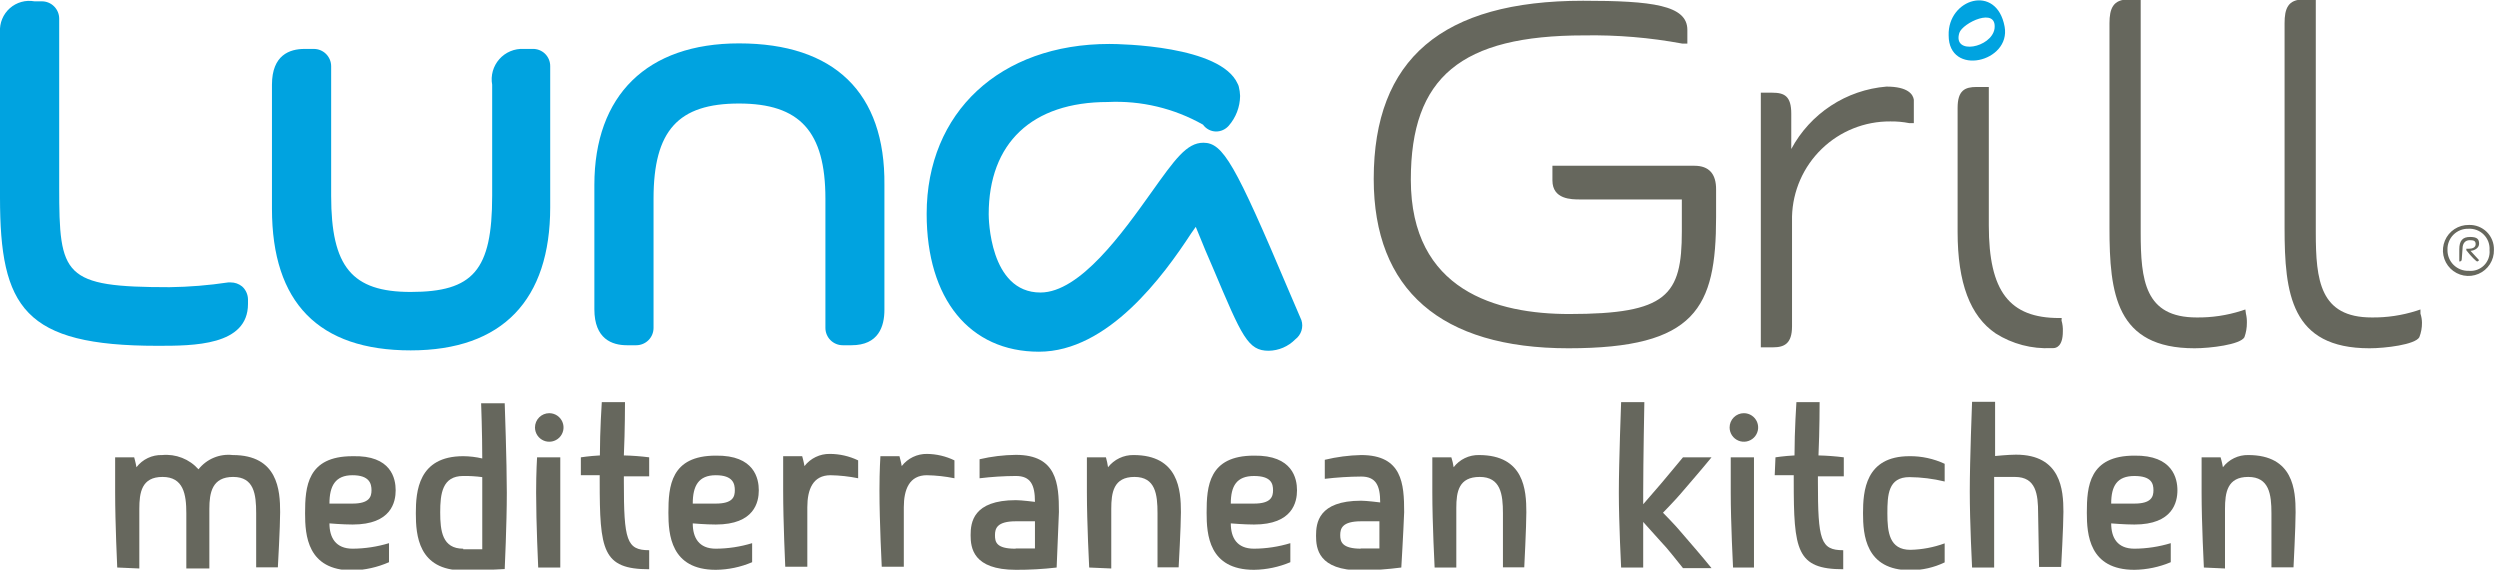<svg xmlns="http://www.w3.org/2000/svg" width="158" height="36" viewBox="0 0 158 36" fill="none">
  <g clipPath="url(#clip0_893_87218)">
    <path d="M157.616 15.793C157.623 16.114 157.534 16.43 157.36 16.7C157.186 16.971 156.936 17.183 156.641 17.309C156.345 17.436 156.019 17.472 155.703 17.412C155.388 17.352 155.097 17.199 154.869 16.973C154.641 16.746 154.486 16.457 154.423 16.142C154.361 15.827 154.394 15.5 154.519 15.204C154.643 14.908 154.853 14.655 155.122 14.48C155.391 14.304 155.707 14.212 156.028 14.217C156.238 14.209 156.447 14.244 156.643 14.32C156.838 14.396 157.016 14.511 157.165 14.659C157.314 14.807 157.431 14.984 157.508 15.179C157.586 15.374 157.622 15.583 157.616 15.793ZM154.681 15.793C154.677 15.969 154.71 16.145 154.777 16.309C154.844 16.472 154.943 16.621 155.069 16.744C155.196 16.868 155.346 16.965 155.51 17.029C155.675 17.093 155.851 17.122 156.028 17.116C156.204 17.133 156.382 17.11 156.549 17.05C156.716 16.99 156.867 16.894 156.992 16.769C157.117 16.644 157.213 16.492 157.273 16.326C157.333 16.159 157.356 15.981 157.339 15.805C157.351 15.626 157.325 15.446 157.263 15.278C157.2 15.11 157.102 14.957 156.976 14.829C156.85 14.702 156.698 14.603 156.53 14.539C156.362 14.475 156.183 14.447 156.004 14.458C155.828 14.453 155.652 14.484 155.489 14.549C155.325 14.615 155.177 14.713 155.053 14.838C154.929 14.963 154.832 15.113 154.768 15.277C154.704 15.441 154.674 15.617 154.681 15.793ZM155.583 16.382C155.583 16.502 155.511 16.526 155.427 16.526V15.757C155.427 15.215 155.631 14.975 156.112 14.975C156.593 14.975 156.678 15.143 156.678 15.408C156.678 15.672 156.389 15.841 156.136 15.853L156.678 16.442C156.678 16.442 156.605 16.526 156.557 16.526C156.509 16.526 156.184 16.226 155.872 15.817V15.72H156.028C156.245 15.72 156.461 15.648 156.461 15.432C156.461 15.215 156.329 15.179 156.088 15.179C155.848 15.179 155.631 15.324 155.631 15.733L155.583 16.382Z" fill="#66675D"/>
    <path d="M15.3 18.102C15.417 18.206 15.51 18.334 15.574 18.477C15.639 18.62 15.672 18.775 15.673 18.932V19.209C15.673 21.855 12.221 21.855 9.947 21.855C1.528 21.855 6.35157e-05 19.449 6.35157e-05 12.473V2.021C-0.017 1.74 0.03 1.46 0.137 1.201C0.244 0.941 0.408 0.71 0.618 0.523C0.827 0.336 1.077 0.2 1.347 0.124C1.617 0.048 1.901 0.034 2.177 0.084H2.646C2.937 0.084 3.215 0.199 3.42 0.405C3.625 0.61 3.741 0.888 3.741 1.179V11.848C3.741 17.441 3.993 18.15 10.717 18.15C11.957 18.134 13.195 18.033 14.422 17.849H14.578C14.841 17.847 15.096 17.937 15.3 18.102Z" fill="#00A3E0"/>
    <path d="M33.642 3.092H33.101C32.811 3.076 32.522 3.126 32.254 3.239C31.987 3.351 31.748 3.522 31.556 3.74C31.364 3.957 31.224 4.215 31.145 4.494C31.067 4.774 31.053 5.067 31.105 5.353V12.377C31.105 17.092 29.902 18.451 25.956 18.451C22.24 18.451 20.929 16.864 20.929 12.377V4.186C20.929 3.896 20.813 3.617 20.608 3.412C20.403 3.207 20.125 3.092 19.834 3.092H19.245C18.307 3.092 17.188 3.477 17.188 5.353V13.195C17.188 19.125 20.135 22.144 25.956 22.144C31.778 22.144 34.773 18.933 34.773 13.099V4.186C34.775 4.039 34.746 3.893 34.69 3.757C34.633 3.621 34.549 3.498 34.444 3.395C34.338 3.293 34.212 3.213 34.074 3.161C33.937 3.109 33.79 3.085 33.642 3.092Z" fill="#00A3E0"/>
    <path d="M46.705 2.742C40.895 2.742 37.564 6.014 37.564 11.691V19.545C37.564 21.422 38.682 21.819 39.62 21.819H40.21C40.5 21.819 40.779 21.703 40.984 21.498C41.189 21.293 41.304 21.014 41.304 20.724V12.557C41.304 8.239 42.868 6.543 46.705 6.543C50.542 6.543 52.166 8.299 52.166 12.557V20.724C52.166 21.014 52.281 21.293 52.486 21.498C52.692 21.703 52.97 21.819 53.26 21.819H53.814C55.534 21.819 55.895 20.616 55.895 19.581V11.691C55.955 5.845 52.719 2.742 46.705 2.742Z" fill="#00A3E0"/>
    <path d="M82.248 20.231L81.454 18.379C78.05 10.332 77.292 9.021 76.053 9.021C74.995 9.021 74.249 10.079 72.758 12.172C70.966 14.686 68.259 18.487 65.757 18.487C62.522 18.487 62.486 13.748 62.486 13.543C62.486 9.033 65.228 6.447 70.015 6.447C72.115 6.346 74.2 6.843 76.029 7.878C76.123 8.009 76.245 8.116 76.387 8.191C76.529 8.266 76.687 8.308 76.847 8.311C77 8.312 77.15 8.28 77.289 8.218C77.428 8.156 77.552 8.064 77.653 7.95C78.111 7.427 78.367 6.757 78.375 6.062C78.368 5.863 78.34 5.665 78.291 5.473C78.276 5.409 78.252 5.348 78.219 5.292C77.148 2.887 70.833 2.778 70.112 2.778C63.208 2.778 58.565 7.096 58.565 13.519C58.565 18.896 61.283 22.228 65.661 22.228C70.04 22.228 73.54 17.416 75.284 14.746L75.572 14.337C75.765 14.806 75.993 15.348 76.174 15.805L76.691 17.008C78.495 21.277 78.868 22.168 80.179 22.168C80.814 22.159 81.419 21.899 81.863 21.446C82.046 21.309 82.181 21.118 82.251 20.9C82.32 20.682 82.319 20.448 82.248 20.231Z" fill="#00A3E0"/>
    <path d="M107.086 10.476H98.113V11.402C98.113 12.605 99.316 12.605 99.857 12.605H106.292V14.626C106.292 18.667 105.366 19.846 99.171 19.846C94.601 19.846 89.164 18.379 89.164 11.354C89.164 4.871 92.34 2.237 100.122 2.237C102.199 2.202 104.274 2.375 106.316 2.754H106.641V1.888C106.641 0.324 104.416 0.048 100.049 0.048C91.149 0.048 86.819 3.728 86.819 11.306C86.819 18.319 91.064 22.011 99.123 22.011C107.182 22.011 108.457 19.461 108.457 13.724V11.992C108.469 10.993 108.012 10.476 107.086 10.476Z" fill="#66675D"/>
    <path d="M119.222 5.473C117.97 5.576 116.764 5.992 115.714 6.681C114.663 7.37 113.802 8.311 113.208 9.418V7.181C113.208 6.074 112.775 5.858 112.005 5.858H111.284V21.951H112.053C112.763 21.951 113.256 21.723 113.256 20.628V13.688C113.297 12.072 113.97 10.537 115.131 9.413C116.291 8.288 117.847 7.664 119.463 7.674C119.866 7.668 120.27 7.704 120.666 7.782H120.954V6.303C120.906 5.978 120.605 5.473 119.222 5.473Z" fill="#66675D"/>
    <path d="M130.3 20.099H130.144C126.992 20.099 125.693 18.415 125.693 14.254V5.497H124.924C124.178 5.497 123.721 5.714 123.721 6.82V14.662C123.721 17.886 124.515 19.979 126.126 21.073C127.177 21.739 128.408 22.063 129.651 22H129.771C129.951 22 130.372 21.891 130.372 20.953C130.383 20.718 130.355 20.482 130.288 20.256L130.3 20.099Z" fill="#66675D"/>
    <path d="M141.907 19.558L141.655 19.642C140.741 19.933 139.787 20.075 138.828 20.063C135.556 20.063 135.292 17.729 135.292 14.686V-0.036H134.522C133.548 -0.036 133.319 0.541 133.319 1.467V14.398C133.319 18.559 133.728 22.011 138.696 22.011C139.682 22.011 141.582 21.783 141.847 21.314C141.953 21.021 142.005 20.711 142.003 20.399C142.008 20.205 141.988 20.011 141.943 19.822L141.907 19.558Z" fill="#66675D"/>
    <path d="M152.973 19.822V19.558L152.72 19.642C151.807 19.933 150.853 20.075 149.894 20.063C146.622 20.063 146.358 17.729 146.358 14.686V-0.036H145.588C144.602 -0.036 144.385 0.541 144.385 1.467V14.398C144.385 18.559 144.782 22.011 149.75 22.011C150.748 22.011 152.636 21.783 152.901 21.314C153.016 21.023 153.073 20.712 153.069 20.399C153.067 20.203 153.035 20.009 152.973 19.822Z" fill="#66675D"/>
    <path d="M126.692 1.684C126.186 -1.058 123.083 -0.072 123.155 2.237C123.155 4.86 127.1 3.933 126.692 1.684C126.716 1.804 126.667 1.588 126.692 1.684ZM123.829 2.081C124.033 1.444 126.234 0.397 126.054 1.817C125.862 3.019 123.396 3.5 123.829 2.081Z" fill="#00A3E0"/>
    <path d="M7.409 35.867C7.409 35.867 7.277 33.077 7.277 31.128C7.277 29.817 7.277 28.903 7.277 28.903H8.48C8.48 28.903 8.576 29.24 8.624 29.529C8.814 29.28 9.06 29.081 9.343 28.947C9.625 28.813 9.936 28.748 10.248 28.759C10.675 28.718 11.105 28.779 11.505 28.936C11.904 29.092 12.26 29.341 12.545 29.661C12.799 29.338 13.132 29.086 13.511 28.928C13.889 28.77 14.303 28.712 14.71 28.759C17.561 28.759 17.705 30.984 17.705 32.367C17.705 33.282 17.561 35.855 17.561 35.855H16.19V32.44C16.19 31.237 16.058 30.142 14.735 30.142C13.411 30.142 13.231 31.128 13.231 32.163V35.928H11.776V32.44C11.776 31.237 11.595 30.142 10.272 30.142C8.949 30.142 8.805 31.128 8.805 32.163V35.928L7.409 35.867Z" fill="#66675D"/>
    <path d="M25.006 30.985C25.006 31.718 24.742 33.15 22.288 33.15C21.663 33.15 20.821 33.078 20.821 33.078C20.821 33.98 21.218 34.677 22.288 34.677C23.067 34.672 23.84 34.554 24.585 34.328V35.531C23.857 35.852 23.072 36.028 22.276 36.048C19.413 36.048 19.281 33.811 19.281 32.44C19.281 30.768 19.413 28.832 22.276 28.832C24.742 28.759 25.006 30.263 25.006 30.985ZM20.821 31.827H22.276C23.346 31.827 23.479 31.394 23.479 30.985C23.479 30.576 23.358 30.034 22.276 30.034C21.194 30.034 20.821 30.708 20.821 31.827Z" fill="#66675D"/>
    <path d="M29.276 36.048C26.426 36.048 26.281 33.811 26.281 32.44C26.281 31.068 26.426 28.831 29.276 28.831C29.681 28.834 30.085 28.882 30.479 28.975C30.479 27.364 30.407 25.487 30.407 25.487H31.898C31.898 25.487 32.031 29.204 32.031 31.152C32.031 33.101 31.898 35.964 31.898 35.964C31.898 35.964 30.479 36.048 29.276 36.048ZM29.276 34.713H30.479V30.154C30.08 30.101 29.678 30.076 29.276 30.082C27.953 30.082 27.821 31.201 27.821 32.379C27.821 33.558 27.953 34.677 29.276 34.677V34.713Z" fill="#66675D"/>
    <path d="M34.713 26.113C34.891 26.113 35.066 26.166 35.214 26.265C35.362 26.364 35.478 26.505 35.546 26.67C35.615 26.835 35.633 27.016 35.598 27.191C35.563 27.366 35.477 27.527 35.351 27.653C35.225 27.779 35.064 27.865 34.889 27.9C34.714 27.935 34.532 27.917 34.368 27.849C34.203 27.78 34.062 27.665 33.963 27.517C33.864 27.368 33.811 27.194 33.811 27.015C33.811 26.776 33.906 26.547 34.075 26.378C34.244 26.208 34.474 26.113 34.713 26.113ZM34.015 35.868C34.015 35.868 33.883 33.078 33.883 31.129C33.883 29.818 33.943 28.904 33.943 28.904H35.41V35.868H34.015Z" fill="#66675D"/>
    <path d="M36.71 28.903C36.71 28.903 37.239 28.819 37.913 28.783C37.913 27.207 38.033 25.415 38.033 25.415H39.5C39.5 25.415 39.5 27.219 39.428 28.783C39.963 28.795 40.497 28.835 41.028 28.903V30.106H39.428V30.455C39.428 34.147 39.596 34.773 41.028 34.773V35.976C38.069 35.976 37.901 34.773 37.901 30.395V30.034H36.71V28.903Z" fill="#66675D"/>
    <path d="M47.956 30.985C47.956 31.718 47.691 33.15 45.238 33.15C44.612 33.15 43.782 33.078 43.782 33.078C43.782 33.98 44.167 34.677 45.238 34.677C46.016 34.673 46.79 34.556 47.535 34.328V35.531C46.808 35.841 46.028 36.005 45.238 36.012C42.387 36.012 42.243 33.775 42.243 32.404C42.243 30.732 42.387 28.796 45.238 28.796C47.691 28.759 47.956 30.263 47.956 30.985ZM43.782 31.827H45.238C46.32 31.827 46.441 31.394 46.441 30.985C46.441 30.576 46.332 30.034 45.238 30.034C44.143 30.034 43.782 30.708 43.782 31.827Z" fill="#66675D"/>
    <path d="M54.235 29.096V30.226C53.66 30.109 53.077 30.045 52.491 30.034C51.372 30.034 51.023 30.936 51.023 32.055V35.819H49.628C49.628 35.819 49.496 32.993 49.496 31.008C49.496 29.709 49.496 28.831 49.496 28.831H50.698C50.698 28.831 50.795 29.168 50.843 29.456C51.031 29.213 51.274 29.016 51.552 28.883C51.829 28.749 52.134 28.682 52.443 28.687C53.063 28.687 53.675 28.827 54.235 29.096Z" fill="#66675D"/>
    <path d="M60.321 29.096V30.226C59.747 30.109 59.163 30.045 58.577 30.034C57.47 30.034 57.121 30.936 57.121 32.055V35.819H55.726C55.726 35.819 55.582 32.993 55.582 31.008C55.582 29.709 55.642 28.831 55.642 28.831H56.845C56.845 28.831 56.941 29.168 56.989 29.456C57.178 29.213 57.42 29.016 57.698 28.883C57.976 28.749 58.281 28.682 58.589 28.687C59.189 28.694 59.781 28.834 60.321 29.096Z" fill="#66675D"/>
    <path d="M66.78 35.868C65.926 35.967 65.066 36.015 64.206 36.012C61.488 36.012 61.343 34.617 61.343 33.823C61.343 33.029 61.488 31.61 64.206 31.61C64.555 31.61 65.409 31.718 65.409 31.718C65.409 30.636 65.132 30.082 64.206 30.082C63.438 30.086 62.671 30.135 61.909 30.227V29.024C62.662 28.848 63.432 28.755 64.206 28.747C66.792 28.747 66.924 30.563 66.924 32.355C66.876 33.642 66.78 35.868 66.78 35.868ZM64.206 34.665H65.409V32.945H64.206C63.003 32.945 62.883 33.402 62.883 33.823C62.883 34.244 62.955 34.677 64.158 34.677L64.206 34.665Z" fill="#66675D"/>
    <path d="M68.837 35.868C68.837 35.868 68.692 33.077 68.692 31.129C68.692 29.817 68.692 28.903 68.692 28.903H69.895C69.953 29.109 69.997 29.318 70.028 29.529C70.219 29.285 70.463 29.088 70.743 28.955C71.023 28.821 71.329 28.754 71.639 28.759C74.49 28.759 74.634 30.984 74.634 32.367C74.634 33.282 74.49 35.856 74.49 35.856H73.155V32.44C73.155 31.237 73.022 30.142 71.699 30.142C70.376 30.142 70.232 31.128 70.232 32.163V35.928L68.837 35.868Z" fill="#66675D"/>
    <path d="M81.971 30.985C81.971 31.718 81.707 33.15 79.253 33.15C78.628 33.15 77.786 33.078 77.786 33.078C77.786 33.98 78.171 34.677 79.253 34.677C80.032 34.672 80.805 34.554 81.55 34.328V35.531C80.823 35.838 80.043 36.001 79.253 36.012C76.39 36.012 76.258 33.775 76.258 32.404C76.258 30.732 76.39 28.796 79.253 28.796C81.707 28.759 81.971 30.263 81.971 30.985ZM77.786 31.827H79.253C80.324 31.827 80.456 31.394 80.456 30.985C80.456 30.576 80.348 30.083 79.253 30.083C78.159 30.083 77.786 30.708 77.786 31.827Z" fill="#66675D"/>
    <path d="M88.563 35.867C87.721 35.977 86.874 36.037 86.025 36.048C83.306 36.048 83.174 34.653 83.174 33.859C83.174 33.065 83.306 31.645 86.025 31.645C86.374 31.645 87.228 31.754 87.228 31.754C87.228 30.671 86.951 30.118 86.025 30.118C85.257 30.123 84.49 30.171 83.727 30.262V29.059C84.48 28.877 85.25 28.776 86.025 28.759C88.623 28.759 88.743 30.575 88.743 32.367C88.695 33.642 88.563 35.867 88.563 35.867ZM85.977 34.665H87.179V32.945H86.025C84.822 32.945 84.702 33.402 84.702 33.823C84.702 34.244 84.822 34.677 86.025 34.677L85.977 34.665Z" fill="#66675D"/>
    <path d="M90.668 35.868C90.668 35.868 90.523 33.077 90.523 31.129C90.523 29.818 90.523 28.904 90.523 28.904H91.726C91.79 29.108 91.839 29.317 91.87 29.529C92.058 29.284 92.3 29.086 92.578 28.953C92.856 28.819 93.162 28.753 93.47 28.759C96.333 28.759 96.465 30.984 96.465 32.368C96.465 33.282 96.333 35.856 96.333 35.856H94.986V32.44C94.986 31.237 94.841 30.142 93.518 30.142C92.195 30.142 92.039 31.069 92.039 32.103V35.868H90.668Z" fill="#66675D"/>
    <path d="M103.85 35.867H102.455C102.455 35.867 102.311 33.077 102.311 31.128C102.311 29.18 102.455 25.415 102.455 25.415H103.923C103.923 25.415 103.85 29.18 103.85 31.128V35.867ZM104.969 30.575C105.426 30.046 105.895 29.456 106.364 28.903H108.168C107.591 29.613 106.869 30.443 106.22 31.201C105.931 31.549 105.101 32.403 105.101 32.403C105.101 32.403 105.931 33.245 106.22 33.606C106.857 34.34 107.603 35.206 108.168 35.904H106.364C105.907 35.35 105.426 34.701 104.969 34.232L103.357 32.439C103.357 32.439 104.668 30.924 104.969 30.575Z" fill="#66675D"/>
    <path d="M110.213 26.113C110.392 26.113 110.566 26.166 110.714 26.265C110.863 26.364 110.978 26.505 111.047 26.67C111.115 26.835 111.133 27.016 111.098 27.191C111.063 27.366 110.977 27.527 110.851 27.653C110.725 27.779 110.564 27.865 110.389 27.9C110.214 27.935 110.033 27.917 109.868 27.849C109.703 27.78 109.562 27.665 109.463 27.517C109.364 27.368 109.311 27.194 109.311 27.015C109.311 26.776 109.406 26.547 109.575 26.378C109.744 26.208 109.974 26.113 110.213 26.113ZM109.528 35.868C109.528 35.868 109.383 33.078 109.383 31.129C109.383 29.818 109.383 28.904 109.383 28.904H110.851V35.868H109.528Z" fill="#66675D"/>
    <path d="M112.21 28.903C112.21 28.903 112.739 28.819 113.413 28.783C113.413 27.207 113.533 25.415 113.533 25.415H115C115 25.415 115 27.219 114.928 28.783C115.463 28.795 115.997 28.835 116.528 28.903V30.106H114.892V30.455C114.892 34.147 115.06 34.773 116.492 34.773V35.976C113.533 35.976 113.364 34.773 113.364 30.395V30.034H112.162L112.21 28.903Z" fill="#66675D"/>
    <path d="M117.743 32.44C117.743 31.044 117.887 28.831 120.678 28.831C121.446 28.823 122.206 28.988 122.903 29.312V30.431C122.174 30.254 121.427 30.161 120.678 30.154C119.33 30.154 119.282 31.273 119.282 32.452C119.282 33.63 119.403 34.749 120.738 34.749C121.477 34.732 122.208 34.594 122.903 34.34V35.543C122.227 35.868 121.487 36.037 120.738 36.036C117.887 36.048 117.743 33.775 117.743 32.44Z" fill="#66675D"/>
    <path d="M128.809 32.44C128.809 31.237 128.676 30.143 127.353 30.143C126.728 30.143 126.03 30.143 126.03 30.143V35.868H124.635C124.635 35.868 124.49 33.041 124.49 31.057C124.49 29.072 124.635 25.392 124.635 25.392H126.09C126.09 25.392 126.09 27.196 126.09 28.82C126.09 28.82 126.92 28.735 127.413 28.735C130.252 28.735 130.408 30.961 130.408 32.344C130.408 33.258 130.264 35.832 130.264 35.832H128.869L128.809 32.44Z" fill="#66675D"/>
    <path d="M137.613 30.985C137.613 31.718 137.336 33.15 134.895 33.15C134.257 33.15 133.427 33.078 133.427 33.078C133.427 33.98 133.812 34.677 134.895 34.677C135.673 34.672 136.447 34.554 137.192 34.328V35.531C136.464 35.838 135.684 36.001 134.895 36.012C132.032 36.012 131.888 33.775 131.888 32.404C131.888 30.732 132.032 28.796 134.895 28.796C137.336 28.759 137.613 30.263 137.613 30.985ZM133.427 31.827H134.895C135.965 31.827 136.098 31.394 136.098 30.985C136.098 30.576 135.989 30.083 134.895 30.083C133.8 30.083 133.427 30.708 133.427 31.827Z" fill="#66675D"/>
    <path d="M139.285 35.868C139.285 35.868 139.141 33.077 139.141 31.129C139.141 29.818 139.141 28.904 139.141 28.904H140.343C140.343 28.904 140.44 29.24 140.488 29.529C140.675 29.284 140.918 29.086 141.196 28.953C141.473 28.819 141.779 28.753 142.087 28.759C144.95 28.759 145.082 30.984 145.082 32.368C145.082 33.282 144.95 35.856 144.95 35.856H143.555V32.44C143.555 31.237 143.411 30.142 142.087 30.142C140.764 30.142 140.62 31.129 140.62 32.163V35.928L139.285 35.868Z" fill="#66675D"/>
  </g>
  <defs>
    <clipPath id="clip0_893_87218">
      <rect width="157.604" height="36" fill="white"/>
    </clipPath>
  </defs>
</svg>